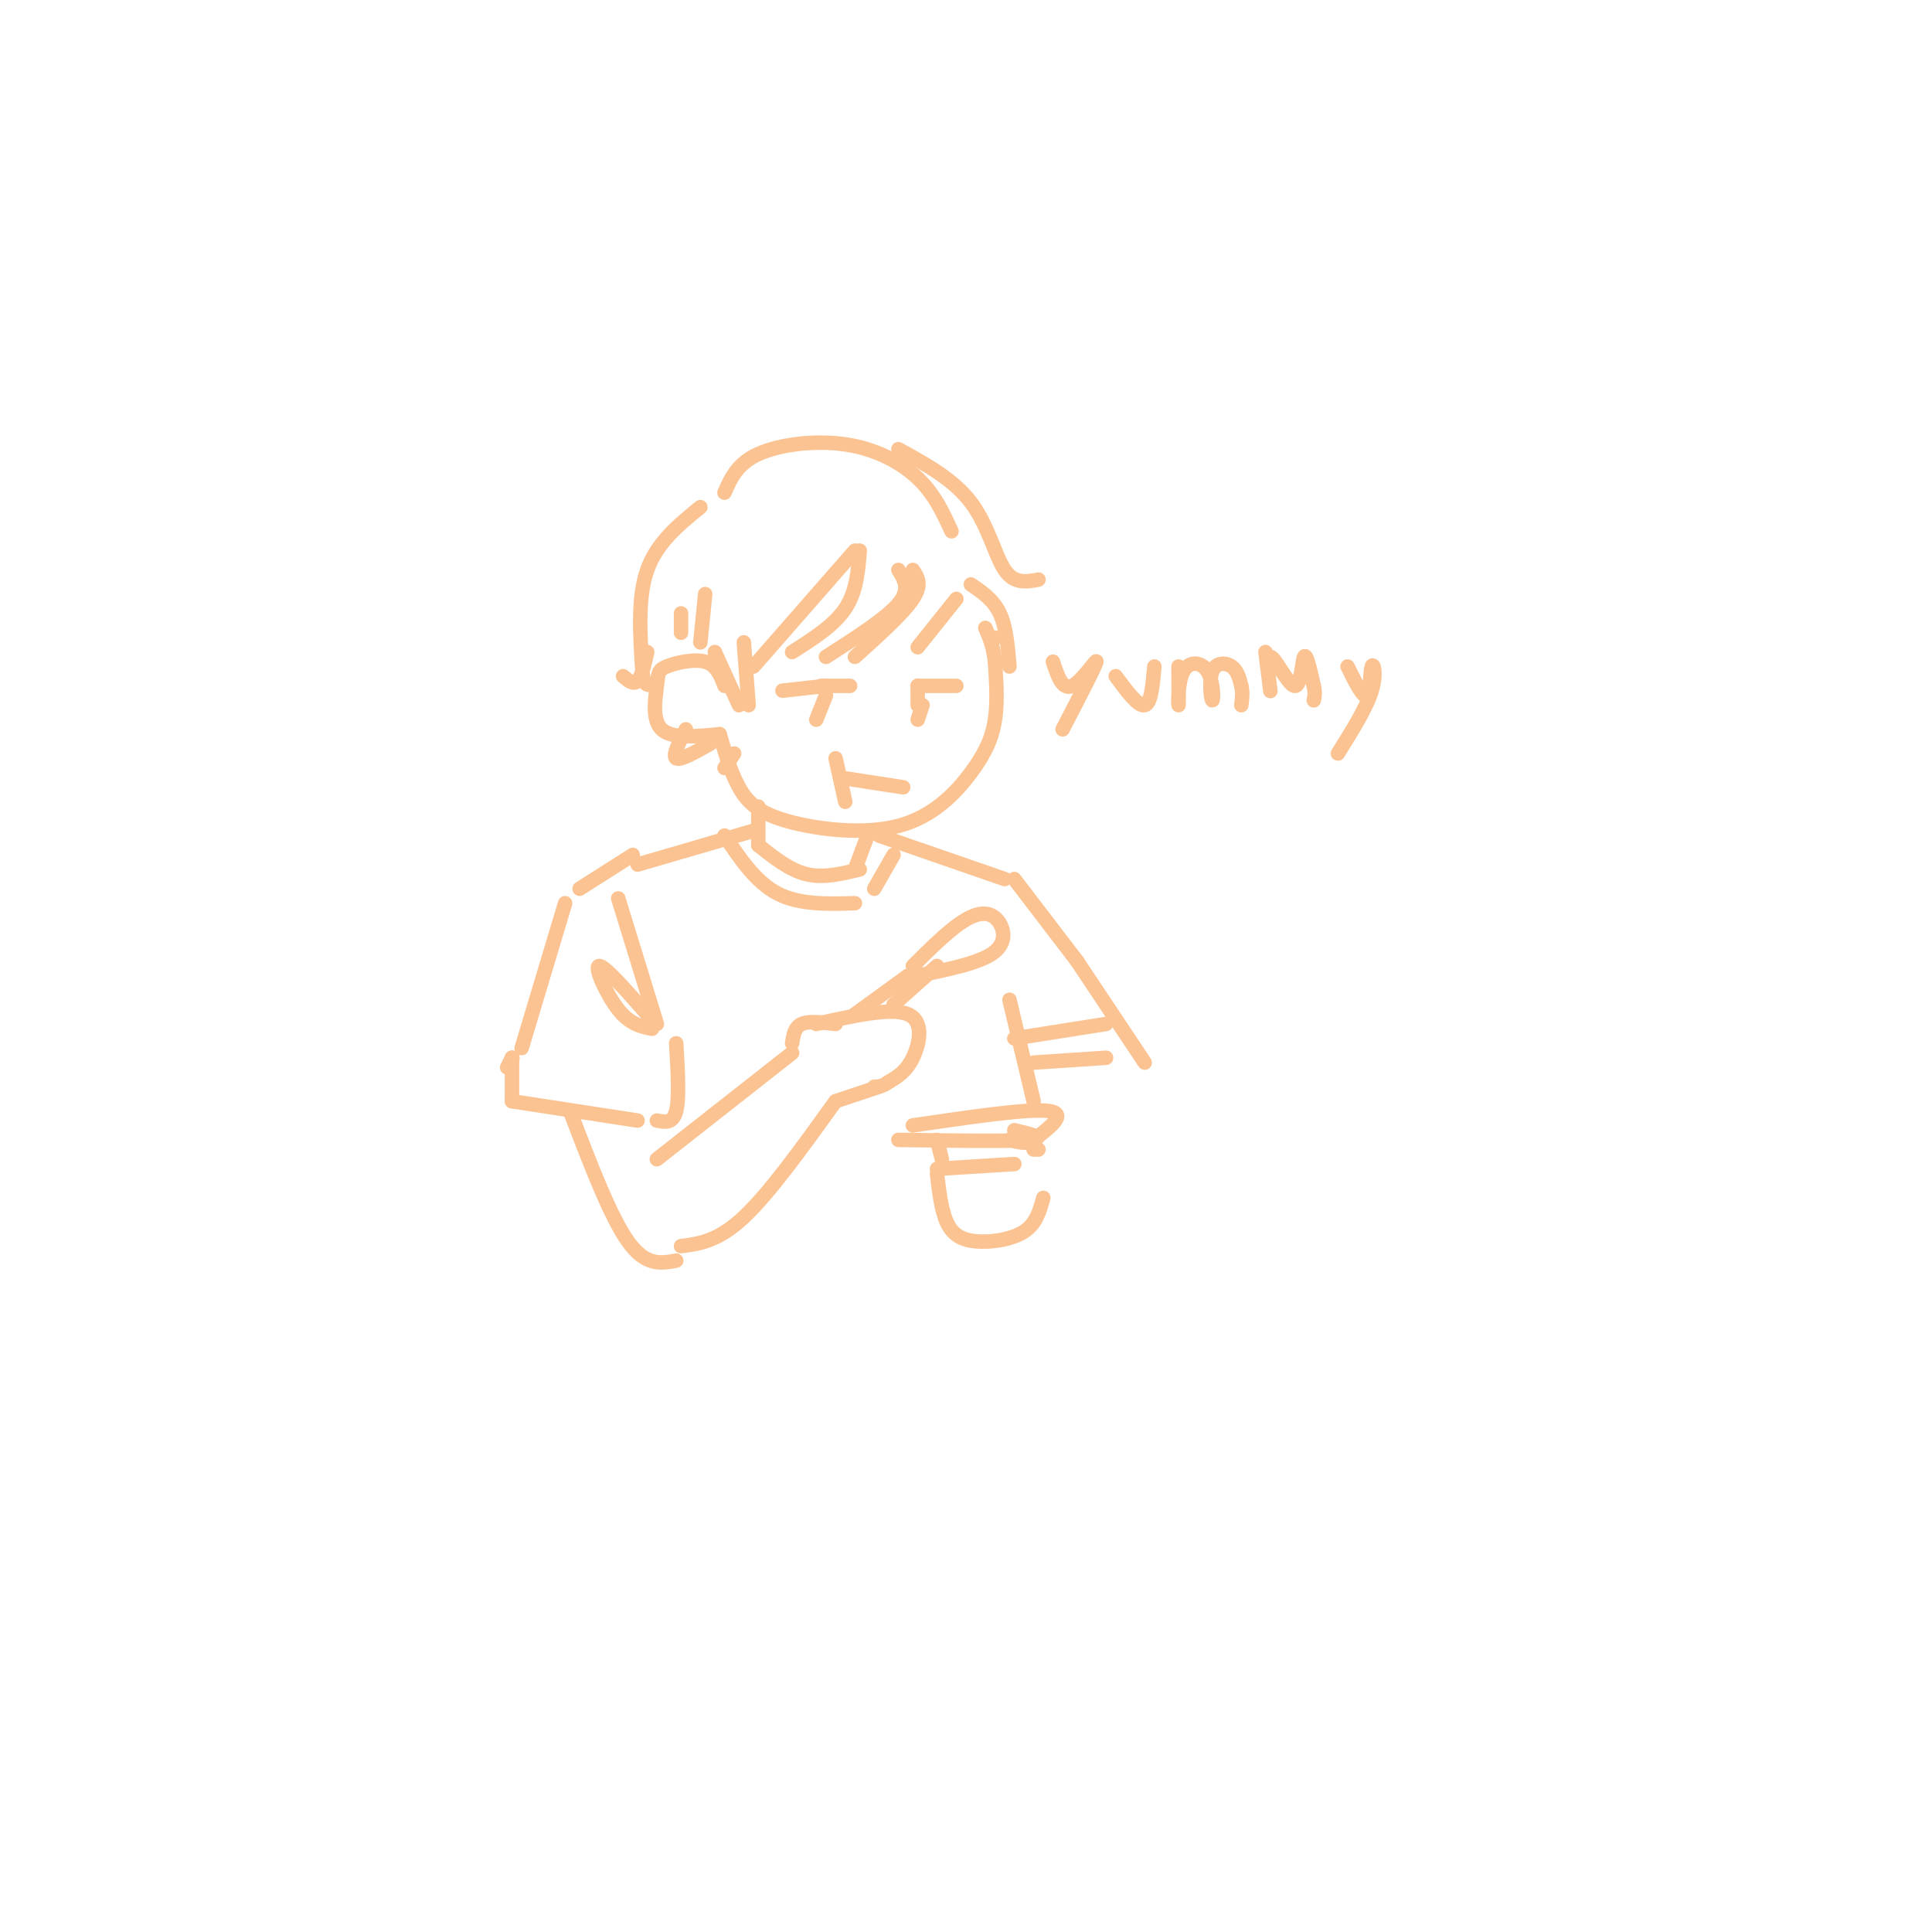 <svg viewBox='0 0 400 400' version='1.1' xmlns='http://www.w3.org/2000/svg' xmlns:xlink='http://www.w3.org/1999/xlink'><g fill='none' stroke='#FCC392' stroke-width='3' stroke-linecap='round' stroke-linejoin='round'><path d='M150,142c-0.834,-2.175 -1.668,-4.351 -4,-5c-2.332,-0.649 -6.161,0.228 -8,1c-1.839,0.772 -1.687,1.439 -2,4c-0.313,2.561 -1.089,7.018 1,9c2.089,1.982 7.045,1.491 12,1'/><path d='M149,152c1.145,3.958 2.290,7.915 4,11c1.710,3.085 3.986,5.296 10,7c6.014,1.704 15.767,2.900 23,1c7.233,-1.900 11.947,-6.896 15,-11c3.053,-4.104 4.444,-7.315 5,-11c0.556,-3.685 0.278,-7.842 0,-12'/><path d='M206,137c-0.333,-3.167 -1.167,-5.083 -2,-7'/><path d='M173,157c0.000,0.000 2.000,9.000 2,9'/><path d='M174,161c0.000,0.000 13.000,2.000 13,2'/><path d='M169,149c0.000,0.000 2.000,-5.000 2,-5'/><path d='M190,149c0.000,0.000 1.000,-3.000 1,-3'/><path d='M162,143c0.000,0.000 9.000,-1.000 9,-1'/><path d='M170,142c0.000,0.000 6.000,0.000 6,0'/><path d='M190,142c0.000,0.000 8.000,0.000 8,0'/><path d='M190,146c0.000,0.000 0.000,-4.000 0,-4'/><path d='M180,172c0.000,0.000 -3.000,8.000 -3,8'/><path d='M157,167c0.000,0.000 0.000,8.000 0,8'/><path d='M157,175c3.250,2.583 6.500,5.167 10,6c3.500,0.833 7.250,-0.083 11,-1'/><path d='M132,179c0.000,0.000 24.000,-7.000 24,-7'/><path d='M182,173c0.000,0.000 26.000,9.000 26,9'/><path d='M150,173c3.250,4.833 6.500,9.667 11,12c4.500,2.333 10.250,2.167 16,2'/><path d='M181,184c0.000,0.000 4.000,-7.000 4,-7'/><path d='M128,186c0.000,0.000 8.000,26.000 8,26'/><path d='M135,213c-2.289,-0.467 -4.578,-0.933 -7,-4c-2.422,-3.067 -4.978,-8.733 -4,-9c0.978,-0.267 5.489,4.867 10,10'/><path d='M131,177c0.000,0.000 -11.000,7.000 -11,7'/><path d='M117,187c0.000,0.000 -9.000,30.000 -9,30'/><path d='M106,219c0.000,0.000 -1.000,2.000 -1,2'/><path d='M106,219c0.000,0.000 0.100,0.100 0.1,0.1'/><path d='M106,219c0.000,0.000 0.000,9.000 0,9'/><path d='M106,228c0.000,0.000 26.000,4.000 26,4'/><path d='M136,232c1.667,0.333 3.333,0.667 4,-2c0.667,-2.667 0.333,-8.333 0,-14'/><path d='M136,240c0.000,0.000 28.000,-22.000 28,-22'/><path d='M164,216c0.250,-1.667 0.500,-3.333 2,-4c1.500,-0.667 4.250,-0.333 7,0'/><path d='M169,212c7.800,-1.733 15.600,-3.467 19,-2c3.400,1.467 2.400,6.133 1,9c-1.400,2.867 -3.200,3.933 -5,5'/><path d='M184,224c-1.333,1.000 -2.167,1.000 -3,1'/><path d='M182,225c0.000,0.000 -9.000,3.000 -9,3'/><path d='M173,228c-6.833,9.500 -13.667,19.000 -19,24c-5.333,5.000 -9.167,5.500 -13,6'/><path d='M118,230c4.167,10.917 8.333,21.833 12,27c3.667,5.167 6.833,4.583 10,4'/><path d='M177,210c0.000,0.000 11.000,-8.000 11,-8'/><path d='M185,208c0.000,0.000 9.000,-8.000 9,-8'/><path d='M189,200c3.530,-3.512 7.060,-7.024 10,-9c2.940,-1.976 5.292,-2.417 7,-1c1.708,1.417 2.774,4.690 0,7c-2.774,2.310 -9.387,3.655 -16,5'/><path d='M148,135c0.000,0.000 5.000,11.000 5,11'/><path d='M155,146c0.000,0.000 -1.000,-13.000 -1,-13'/><path d='M156,138c0.000,0.000 21.000,-24.000 21,-24'/><path d='M178,114c-0.333,4.250 -0.667,8.500 -3,12c-2.333,3.500 -6.667,6.250 -11,9'/><path d='M171,136c6.250,-4.000 12.500,-8.000 15,-11c2.500,-3.000 1.250,-5.000 0,-7'/><path d='M189,118c1.000,1.500 2.000,3.000 0,6c-2.000,3.000 -7.000,7.500 -12,12'/><path d='M190,134c0.000,0.000 8.000,-10.000 8,-10'/><path d='M146,123c0.000,0.000 -1.000,10.000 -1,10'/><path d='M141,127c0.000,0.000 0.000,4.000 0,4'/><path d='M145,105c-4.500,3.667 -9.000,7.333 -11,13c-2.000,5.667 -1.500,13.333 -1,21'/><path d='M133,139c0.333,3.833 1.667,2.917 3,2'/><path d='M129,140c1.083,0.917 2.167,1.833 3,1c0.833,-0.833 1.417,-3.417 2,-6'/><path d='M150,102c1.327,-3.012 2.655,-6.024 7,-8c4.345,-1.976 11.708,-2.917 18,-2c6.292,0.917 11.512,3.690 15,7c3.488,3.310 5.244,7.155 7,11'/><path d='M186,93c5.711,3.133 11.422,6.267 15,11c3.578,4.733 5.022,11.067 7,14c1.978,2.933 4.489,2.467 7,2'/><path d='M201,121c2.333,1.583 4.667,3.167 6,6c1.333,2.833 1.667,6.917 2,11'/><path d='M206,132c0.000,0.000 0.100,0.100 0.1,0.1'/><path d='M142,151c-1.417,2.750 -2.833,5.500 -2,6c0.833,0.500 3.917,-1.250 7,-3'/><path d='M150,159c0.000,0.000 2.000,-3.000 2,-3'/><path d='M218,137c0.978,2.978 1.956,5.956 4,5c2.044,-0.956 5.156,-5.844 5,-5c-0.156,0.844 -3.578,7.422 -7,14'/><path d='M231,140c2.333,3.167 4.667,6.333 6,6c1.333,-0.333 1.667,-4.167 2,-8'/><path d='M244,138c0.028,4.113 0.057,8.226 0,8c-0.057,-0.226 -0.198,-4.792 1,-7c1.198,-2.208 3.735,-2.059 5,0c1.265,2.059 1.256,6.026 1,6c-0.256,-0.026 -0.761,-4.045 0,-6c0.761,-1.955 2.789,-1.844 4,-1c1.211,0.844 1.606,2.422 2,4'/><path d='M257,142c0.333,1.333 0.167,2.667 0,4'/><path d='M262,135c0.561,4.413 1.123,8.826 1,8c-0.123,-0.826 -0.930,-6.892 0,-7c0.930,-0.108 3.596,5.740 5,6c1.404,0.260 1.544,-5.069 2,-6c0.456,-0.931 1.228,2.534 2,6'/><path d='M272,142c0.333,1.500 0.167,2.250 0,3'/><path d='M279,138c1.619,3.286 3.238,6.571 4,6c0.762,-0.571 0.667,-5.000 1,-6c0.333,-1.000 1.095,1.429 0,5c-1.095,3.571 -4.048,8.286 -7,13'/><path d='M210,182c0.000,0.000 13.000,17.000 13,17'/><path d='M194,242c0.000,0.000 16.000,-1.000 16,-1'/><path d='M194,243c0.440,3.756 0.881,7.512 2,10c1.119,2.488 2.917,3.708 6,4c3.083,0.292 7.452,-0.345 10,-2c2.548,-1.655 3.274,-4.327 4,-7'/><path d='M195,240c0.000,0.000 -1.000,-4.000 -1,-4'/><path d='M186,236c11.500,0.167 23.000,0.333 27,0c4.000,-0.333 0.500,-1.167 -3,-2'/><path d='M189,233c11.917,-1.750 23.833,-3.500 28,-3c4.167,0.500 0.583,3.250 -3,6'/><path d='M214,236c-1.333,1.000 -3.167,0.500 -5,0'/><path d='M214,238c0.000,0.000 1.000,0.000 1,0'/><path d='M209,207c0.000,0.000 5.000,21.000 5,21'/><path d='M210,215c0.000,0.000 19.000,-3.000 19,-3'/><path d='M223,199c0.000,0.000 14.000,21.000 14,21'/><path d='M214,220c0.000,0.000 15.000,-1.000 15,-1'/></g>
</svg>